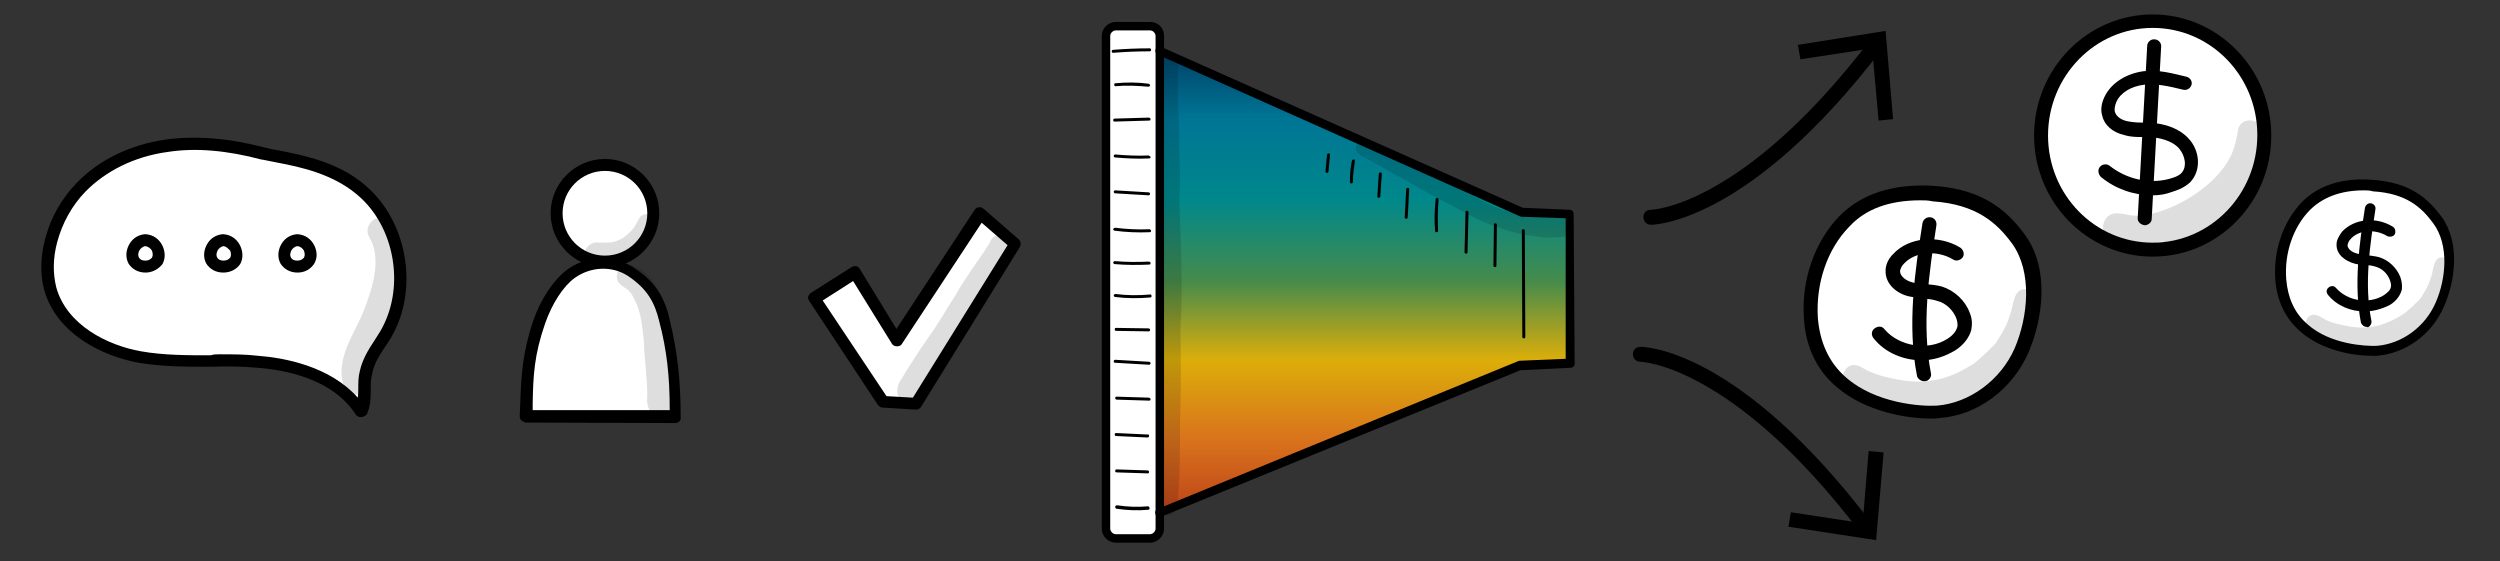 <?xml version="1.0" encoding="utf-8"?>
<!-- Generator: Adobe Illustrator 27.5.0, SVG Export Plug-In . SVG Version: 6.00 Build 0)  -->
<svg version="1.1" id="Layer_1" xmlns="http://www.w3.org/2000/svg" xmlns:xlink="http://www.w3.org/1999/xlink" x="0px" y="0px"
	 viewBox="0 0 501.7 112.6" style="enable-background:new 0 0 501.7 112.6;" xml:space="preserve">
<rect x="0" y="0" width="501.7" height="112.6" fill="#333333" stroke="none"/>
<style type="text/css">
	.st0{fill:#FFFFFF;}
	.st1{opacity:0.129;}
	.st2{fill:url(#SVGID_1_);}
	.st3{fill:url(#SVGID_00000052822236937614936840000004841693549813212570_);}
</style>
<g>
	<g>
		<g>
			<path class="st0" d="M387.9,38.8c-6.4-0.5-13.1,0.7-17.9,5.6c-4.7,4.9-7.1,12.2-6.6,19.2c1.1,17.5,20.1,19.3,25.4,19
				c7.1-0.5,13.8-5.3,16.8-12.3c3.1-7.1,3.7-16.3-0.7-22.4C401.3,42.9,396.8,39.3,387.9,38.8z"/>
			<path d="M387.5,84c-4.7,0-13.1-1.3-19-6.4c-4-3.4-6.2-8.2-6.5-13.9c-0.5-7.6,2.2-15.2,7.1-20.3c4.4-4.5,10.8-6.6,19-6.1l0,0
				c10.2,0.7,14.9,5.3,18.1,9.6c5.3,7,3.7,17.2,0.9,23.8c-3.3,7.5-10.3,12.7-18,13.2C388.5,84,388,84,387.5,84z M385.4,40.2
				c-6.2,0-11,1.7-14.3,5.3c-4.4,4.5-6.7,11.3-6.3,18.2c0.4,5,2.2,9,5.6,12c6,5.3,15.2,5.9,18.3,5.7c6.5-0.5,12.8-5.1,15.6-11.5
				c2.7-6.3,3.6-15.3-0.5-21c-3-4.1-7.1-7.9-16-8.5l0,0C387,40.2,386.1,40.2,385.4,40.2z"/>
		</g>
		<g>
			<path d="M385.6,72.3c-3.6,0-7.3-1.5-9.6-4.4c-0.5-0.6-0.5-1.5,0.2-2s1.5-0.5,2,0.2c2.9,3.4,8.7,4.4,12.6,1.9
				c0.8-0.5,1.7-1.3,2-2.4c0.1-0.5,0-1.1-0.2-1.7c-0.6-1.6-2.1-3.1-3.8-3.5c-0.8-0.3-1.8-0.4-2.8-0.5c-0.9-0.1-1.8-0.2-2.8-0.4
				c-2.4-0.5-4.9-2.4-4.8-5.2c0-1.1,0.5-2.3,1.5-3.3c3.1-3.4,9.1-4,13.5-1.3c0.6,0.4,0.9,1.3,0.5,1.9s-1.3,0.9-1.9,0.5
				c-3.3-2-7.7-1.6-9.9,0.8c-0.4,0.4-0.7,0.9-0.8,1.5c0,1.1,1.3,2,2.6,2.3c0.7,0.2,1.5,0.3,2.4,0.3c1.1,0.1,2.3,0.2,3.4,0.5
				c2.5,0.8,4.7,2.8,5.6,5.3c0.5,1.2,0.5,2.3,0.3,3.4c-0.4,1.5-1.5,3-3.2,4.1C390.2,71.6,388,72.3,385.6,72.3z"/>
		</g>
		<g>
			<path d="M386.1,76.5c-0.6,0-1.3-0.5-1.4-1.1c-2-10.2-0.4-21,1.1-30.6c0.1-0.7,0.8-1.3,1.6-1.2c0.8,0.1,1.3,0.8,1.2,1.6
				c-1.5,9.8-3,19.9-1.1,29.7c0.2,0.7-0.4,1.5-1.1,1.6C386.3,76.5,386.2,76.5,386.1,76.5z"/>
		</g>
		<g class="st1">
			<path d="M407,58.1c-2.9-0.6-2.9,2.8-3.5,4.7c-0.8,2.4-1,2.9-2.7,5.6c-0.3,0.8-4.6,4.6-5,4.8c0.2-0.2,0.9-0.7,0.4-0.3
				c-3,1.9-4.4,2.4-6.3,3c-4.3,1.2-7.4,0.6-10.4,0c-3.2-0.7-3.8-1.2-4.7-1.5c-0.8-0.4-1.5-1-2.3-1.1c-2.5-0.5-3.7,3.2-1.5,4.4
				c1.7,1.1,3.3,2.4,5,3.3c2.5,1.4,5.3,2.2,8.2,2.4c5.3,0.2,10.5-1.6,14.6-5c4.2-3.6,6.4-7.5,8-11.3c0.8-1.8,1.4-3.8,1.7-5.7
				C408.8,60,408.5,58.5,407,58.1z"/>
		</g>
		<g>
			<g>
				<path class="st0" d="M476.2,37.1c-4.9-0.4-10,0.5-13.5,4.3c-3.5,3.7-5.3,9.2-5,14.6c0.9,13.2,15.2,14.6,19.2,14.3
					c5.3-0.4,10.4-4,12.7-9.3c2.3-5.3,2.8-12.4-0.5-17C486.3,40.2,482.9,37.6,476.2,37.1z"/>
				<path d="M475.9,71.4c-3.5,0-9.9-1-14.3-4.9c-3-2.6-4.7-6.2-5-10.5c-0.4-5.8,1.6-11.5,5.3-15.4c3.3-3.4,8.2-5,14.3-4.5l0,0
					c7.7,0.5,11.2,4,13.7,7.3c3.9,5.3,2.8,13,0.6,18c-2.4,5.7-7.8,9.6-13.6,10C476.6,71.4,476.3,71.4,475.9,71.4z M474.4,38.2
					c-4.7,0-8.3,1.4-10.9,4c-3.3,3.4-5.1,8.6-4.7,13.8c0.3,3.7,1.6,6.8,4.3,9.1c4.5,4,11.5,4.4,13.9,4.3c5-0.4,9.7-3.8,11.8-8.7
					c2.1-4.8,2.7-11.6-0.5-15.9c-2.3-3.1-5.3-6-12.1-6.4l0,0C475.6,38.2,474.9,38.2,474.4,38.2z"/>
			</g>
			<g>
				<path d="M474.5,62.5c-2.7,0-5.5-1.1-7.3-3.3c-0.4-0.5-0.4-1.1,0.1-1.5c0.5-0.4,1.1-0.4,1.5,0.1c2.3,2.6,6.5,3.3,9.5,1.5
					c0.6-0.4,1.4-1,1.5-1.7c0.1-0.4,0-0.8-0.2-1.4c-0.5-1.3-1.5-2.3-2.9-2.7c-0.6-0.2-1.4-0.3-2.1-0.3c-0.7-0.1-1.4-0.1-2.1-0.3
					c-1.8-0.5-3.7-1.8-3.6-3.9c0-0.8,0.5-1.7,1.1-2.5c2.4-2.6,6.8-3.1,10.2-1c0.5,0.3,0.6,1,0.4,1.5c-0.3,0.5-1,0.6-1.5,0.4
					c-2.4-1.5-5.8-1.3-7.4,0.6c-0.3,0.3-0.5,0.7-0.6,1.2c0,0.8,1,1.5,2,1.7c0.5,0.2,1.2,0.2,1.8,0.3c0.8,0.1,1.7,0.2,2.5,0.4
					c2,0.6,3.6,2.2,4.3,4c0.3,0.9,0.4,1.7,0.3,2.5c-0.3,1.2-1.1,2.3-2.4,3.1C478,62,476.3,62.5,474.5,62.5z"/>
			</g>
			<g>
				<path d="M474.9,65.6c-0.5,0-0.9-0.4-1.1-0.8c-1.5-7.8-0.3-16,0.8-23.1c0.1-0.5,0.6-1,1.2-0.9s1,0.6,0.9,1.2
					c-1.1,7.3-2.3,15-0.8,22.4c0.1,0.5-0.3,1.2-0.8,1.3C475.1,65.6,475,65.6,474.9,65.6z"/>
			</g>
			<g class="st1">
				<path d="M490.6,51.7c-2.2-0.5-2.2,2.1-2.6,3.5c-0.6,1.8-0.7,2.2-2,4.3c-0.2,0.6-3.4,3.4-3.8,3.6c0.2-0.1,0.6-0.5,0.3-0.2
					c-2.3,1.5-3.4,1.8-4.7,2.3c-3.3,0.9-5.6,0.5-7.9,0c-2.4-0.5-2.9-0.9-3.5-1.2c-0.5-0.3-1.1-0.7-1.7-0.8c-1.9-0.4-2.8,2.4-1.2,3.4
					c1.3,0.8,2.4,1.7,3.8,2.4c1.9,1.1,4,1.6,6.2,1.9c4,0.1,8-1.3,11.1-3.8c3.2-2.7,4.9-5.7,6.1-8.6c0.6-1.4,1-2.9,1.3-4.4
					C492.1,53.2,491.8,52,490.6,51.7z"/>
			</g>
		</g>
		<g>
			<ellipse class="st0" cx="432" cy="27.2" rx="22.5" ry="22.9"/>
		</g>
		<g>
			<path d="M432,51.5c-13.1,0-23.8-10.9-23.8-24.3S418.9,2.9,432,2.9c13.1,0,23.8,10.9,23.8,24.3S445.2,51.5,432,51.5z M432,5.6
				c-11.6,0-21,9.7-21,21.6s9.4,21.5,21,21.5c11.6,0,21-9.7,21-21.6S443.6,5.6,432,5.6z"/>
		</g>
		<g>
			<path d="M432,39.2c-3.8,0-7.5-1.3-10.4-3.7c-0.5-0.5-0.7-1.4-0.2-2c0.5-0.6,1.4-0.7,2-0.2c3.3,2.6,7.8,3.7,11.9,2.6
				c1.1-0.3,1.9-0.6,2.4-1.1c1.3-1.3,0.8-3.6-0.4-5c-1.5-1.7-4.2-2.2-6-2.3c-0.5,0-0.8,0-1.3,0c-1.2,0-2.4,0-3.7-0.4
				c-2.3-0.5-4-2-4.4-3.8c-0.4-1.2-0.2-2.5,0.4-3.8c1.3-2.8,4.3-4.7,7.8-5.2c3.1-0.4,6.1,0.5,8.7,1.1c0.7,0.2,1.2,0.9,1,1.6
				c-0.2,0.7-0.9,1.2-1.7,1c-2.5-0.6-5.3-1.3-7.8-1c-2.6,0.3-4.8,1.6-5.6,3.5c-0.3,0.7-0.4,1.4-0.3,1.9c0.3,1.1,1.5,1.7,2.4,1.9
				c0.9,0.2,2,0.3,3.1,0.3c0.5,0,0.9,0,1.4,0c3.4,0.2,6.2,1.3,7.9,3.2c2.2,2.3,2.7,6.3,0.3,8.8c-1.2,1.1-2.6,1.6-3.6,1.9
				C434.6,39,433.3,39.2,432,39.2z"/>
		</g>
		<g>
			<path d="M430.4,45.2L430.4,45.2c-0.8-0.1-1.5-0.7-1.4-1.5l1.9-34.5c0-0.7,0.7-1.4,1.5-1.3c0.7,0,1.4,0.7,1.3,1.5L431.8,44
				C431.8,44.6,431.1,45.2,430.4,45.2z"/>
		</g>
		<g class="st1">
			<path d="M453.8,25.7c-0.5-1.6-2.9-2.1-4.1-0.8c-0.3,0.4-0.5,0.7-0.6,1.2l0,0c0,0,0,0,0,0.1c0,0.1,0,0.1,0,0.2
				c-0.3,1.4-0.5,2.6-1,3.9c-2.1,5.8-10.3,11.7-17.8,12.9c-3.4,0.3-2.8-0.3-5.8-0.4c-3,0.3-3.4,4.8-0.4,5.5c2.7,0.6,5.5,1,8.3,0.5
				c0.5-0.1,1.1-0.3,1.6-0.4c0.5,1.3,1.9,2.2,3.4,1.7c2.2-0.6,4.3-1.3,6.3-2.4c2-1.5,3.8-3.2,5.3-5.2c0.9-1.2,1.9-2.4,2.7-3.7
				c0.5-0.7,0.7-1.6,0.5-2.4c-0.1-0.4-0.3-0.7-0.5-1c0.3-0.5,0.5-1.1,0.8-1.6c0.8-1.7,1.4-3.5,1.5-5.4
				C454,27.6,454.2,26.6,453.8,25.7z"/>
		</g>
	</g>
	<g>
		<g>
			<path class="st0" d="M229.4,5.2h-4c-1.9,0-3.4,1.5-3.4,3.4v95.9c0,1.9,1.5,3.4,3.4,3.4h4c1.9,0,3.4-1.5,3.4-3.4V8.7
				C232.7,6.8,231.2,5.2,229.4,5.2z"/>
		</g>
		<g>
			<g>
				
					<linearGradient id="SVGID_1_" gradientUnits="userSpaceOnUse" x1="-77.863" y1="280.639" x2="14.807" y2="280.639" gradientTransform="matrix(0 -1 1 0 -6.705 25.133)">
					<stop  offset="1.455549e-03" style="stop-color:#BE4419"/>
					<stop  offset="0.161" style="stop-color:#D9731C"/>
					<stop  offset="0.332" style="stop-color:#DCAE0A"/>
					<stop  offset="0.502" style="stop-color:#468B4B"/>
					<stop  offset="0.678" style="stop-color:#00888B"/>
					<stop  offset="0.854" style="stop-color:#007595"/>
					<stop  offset="1" style="stop-color:#004167"/>
				</linearGradient>
				<polygon class="st2" points="232.7,10.3 305.4,42.6 315.1,43 315.1,73 304.9,73.4 232.7,103 				"/>
			</g>
			<g>
				
					<linearGradient id="SVGID_00000023241669966690870140000004433253312572585366_" gradientUnits="userSpaceOnUse" x1="-77.863" y1="280.639" x2="14.807" y2="280.639" gradientTransform="matrix(0 -1 1 0 -6.705 25.133)">
					<stop  offset="1.455549e-03" style="stop-color:#BE4419"/>
					<stop  offset="0.161" style="stop-color:#D9731C"/>
					<stop  offset="0.332" style="stop-color:#DCAE0A"/>
					<stop  offset="0.502" style="stop-color:#468B4B"/>
					<stop  offset="0.678" style="stop-color:#00888B"/>
					<stop  offset="0.854" style="stop-color:#007595"/>
					<stop  offset="1" style="stop-color:#004167"/>
				</linearGradient>
				<polygon style="fill:url(#SVGID_00000023241669966690870140000004433253312572585366_);" points="232.7,10.3 305.4,42.6 
					315.1,43 315.1,73 304.9,73.4 232.7,103 				"/>
			</g>
		</g>
		<g>
			<path d="M316,73c0,0.5-0.4,0.8-0.8,0.8l-10.1,0.5L233,103.7c-0.5,0.2-0.9,0-1.1-0.5s0-0.9,0.5-1.1l72.2-29.6
				c0.1,0,0.2-0.1,0.3-0.1l9.3-0.4V43.8l-8.8-0.3c-0.1,0-0.2,0-0.4-0.1l-72.6-32.4c-0.5-0.2-0.6-0.7-0.5-1.1
				c0.2-0.4,0.7-0.6,1.1-0.5l72.6,32.3l9.4,0.4c0.5,0,0.8,0.4,0.8,0.8L316,73L316,73z"/>
		</g>
		<g>
			<path d="M233.6,7.2v98.9c0,1.5-1.3,2.8-2.8,2.8h-6.9c-1.5,0-2.8-1.3-2.8-2.8V7.2c0-1.5,1.3-2.8,2.8-2.8h6.9
				C232.4,4.4,233.6,5.6,233.6,7.2z M222.8,106.1c0,0.5,0.5,1.1,1.1,1.1h6.9c0.5,0,1.1-0.5,1.1-1.1V7.2c0-0.5-0.5-1.1-1.1-1.1h-6.9
				c-0.5,0-1.1,0.5-1.1,1.1V106.1z"/>
		</g>
		<g>
			<path class="st0" d="M52.6,30.7c-6.3-1.7-12.9-2.5-19.2-1.6C27,30,20.7,32.7,16.2,37.4c-2.8,2.9-4.9,6.6-6,10.5
				c-0.8,3.3-1.1,6.6-0.2,9.8c2.2,7.6,10.2,12.2,18,13.7c7.8,1.5,15.9,0.5,23.8,1.1s16.3,3.4,20.7,10c1.2-2.4,0.5-5.2,0.9-7.8
				c0.5-2.8,2.4-5.1,3.9-7.5c5.2-8.9,3.4-21.2-4-28.3C66.5,32.5,56.6,31.8,52.6,30.7z"/>
			<path d="M72.4,83.7c-0.4,0-0.8-0.2-1-0.5c-4.7-7.3-14.4-9-19.8-9.4c-3.1-0.3-6.3-0.3-9.4-0.2c-4.7,0-9.6,0-14.4-0.8
				c-7.5-1.4-16.4-5.9-18.9-14.5C8,55,8.1,51.5,9.1,47.8c1.1-4.2,3.3-8,6.3-11.1c4.4-4.6,10.8-7.7,17.9-8.7c6-0.8,12.6-0.3,19.8,1.6
				c0.7,0.2,1.7,0.4,2.9,0.6c5,1,12.6,2.4,18.2,7.8c7.8,7.4,9.7,20.5,4.3,29.7c-0.4,0.6-0.8,1.4-1.3,2c-1.1,1.7-2.2,3.4-2.5,5.3
				C74.4,76,74.4,77,74.4,78c0,1.7,0,3.4-0.8,5.2C73.3,83.4,73,83.7,72.4,83.7L72.4,83.7z M44.1,71.1c2.5,0,5.2,0,7.7,0.3
				c5.3,0.4,14.4,2.1,20,8.4c0.1-0.6,0.1-1.3,0.1-1.9c0-1.1,0-2.3,0.3-3.4c0.5-2.3,1.7-4.3,2.9-6.1c0.4-0.6,0.8-1.3,1.2-1.9
				c4.9-8.3,3.2-20.1-3.8-26.7c-5.2-4.9-12.3-6.3-17-7.2c-1.2-0.2-2.3-0.5-3.1-0.6l0,0c-6.8-1.8-13.1-2.4-18.8-1.5
				c-6.6,0.9-12.4,3.8-16.5,8c-2.7,2.8-4.6,6.3-5.6,10c-0.9,3.3-0.9,6.4-0.2,9.2c2.1,7.5,10.2,11.6,17,12.8c4.5,0.8,9.3,0.8,14,0.8
				C42.8,71.1,43.5,71.1,44.1,71.1z"/>
		</g>
		<g>
			<path class="st0" d="M29.1,48.1c-1.8,0.1-3.2,2.4-2.3,4.1c0.9,1.6,3.6,1.6,4.6,0.1C32.4,50.7,31.1,48.3,29.1,48.1z"/>
			<path d="M29.2,54.7L29.2,54.7c-1.5,0-2.7-0.7-3.4-1.8c-0.6-1.1-0.6-2.5,0.1-3.8s1.9-2,3.2-2.1h0.1c1.5,0.1,2.7,0.9,3.4,2.3
				c0.6,1.3,0.6,2.6,0,3.7C31.8,54,30.6,54.7,29.2,54.7z M29.1,49.4c-0.5,0.1-0.9,0.5-1.1,0.8s-0.4,1-0.1,1.5
				c0.3,0.5,0.8,0.6,1.3,0.6c0.5,0,1-0.2,1.3-0.6c0.2-0.4,0.2-0.8,0-1.4C30.2,49.8,29.6,49.4,29.1,49.4z"/>
		</g>
		<g>
			<path class="st0" d="M44.8,48.1c-1.8,0.1-3.2,2.4-2.3,4.1c0.9,1.6,3.6,1.6,4.6,0.1C48.1,50.7,46.8,48.3,44.8,48.1z"/>
			<path d="M44.8,54.7L44.8,54.7c-1.5,0-2.7-0.7-3.4-1.8c-0.6-1.1-0.6-2.5,0.1-3.8c0.7-1.3,1.9-2,3.2-2.1h0.1
				c1.5,0.1,2.7,0.9,3.4,2.3c0.6,1.3,0.6,2.6,0,3.7C47.5,54,46.3,54.7,44.8,54.7z M44.8,49.4c-0.5,0.1-0.9,0.5-1.1,0.8
				c-0.2,0.4-0.4,1-0.1,1.5c0.3,0.5,0.8,0.6,1.3,0.6s1-0.2,1.3-0.6c0.2-0.4,0.2-0.8,0-1.4C45.7,49.8,45.3,49.4,44.8,49.4z"/>
		</g>
		<g>
			<path class="st0" d="M59.6,48.1c-1.8,0.1-3.2,2.4-2.3,4.1c0.9,1.6,3.6,1.6,4.6,0.1C63,50.7,61.7,48.3,59.6,48.1z"/>
			<path d="M59.7,54.7L59.7,54.7c-1.5,0-2.7-0.7-3.4-1.8c-0.6-1.1-0.6-2.5,0.1-3.8c0.7-1.3,1.9-2,3.2-2.1h0.1
				c1.5,0.1,2.7,0.9,3.4,2.3c0.6,1.3,0.6,2.6-0.1,3.7C62.3,54,61.2,54.7,59.7,54.7z M59.6,49.4c-0.5,0.1-0.9,0.5-1.1,0.8
				c-0.2,0.4-0.4,1-0.1,1.5c0.3,0.5,0.8,0.6,1.3,0.6c0.5,0,1-0.2,1.3-0.6c0.2-0.4,0.2-0.8,0-1.4C60.7,49.8,60.2,49.4,59.6,49.4z"/>
		</g>
		<g>
			<circle class="st0" cx="121.4" cy="42.8" r="9.7"/>
			<path d="M121.4,53.7c-6,0-10.9-4.9-10.9-10.9s4.9-10.9,10.9-10.9c6,0,10.9,4.9,10.9,10.9S127.4,53.7,121.4,53.7z M121.4,34.3
				c-4.7,0-8.5,3.8-8.5,8.5c0,4.7,3.8,8.5,8.5,8.5s8.5-3.8,8.5-8.5S126.1,34.3,121.4,34.3z"/>
		</g>
		<g>
			<path class="st0" d="M105.6,83.6c0.3-6.6,0.1-11.5,2.7-18.9c1.2-3.4,3.4-7.4,6.3-9.6c3.4-2.6,8.3-2.9,12-0.5
				c4.3,2.7,5.9,5.7,6.9,9.8c1.6,6.7,2.1,12.3,2.1,19.2H105.6z"/>
			<path d="M135.5,84.9L135.5,84.9l-29.9-0.1c-0.4,0-0.6-0.2-0.9-0.4c-0.3-0.2-0.4-0.5-0.4-0.9c0-0.9,0.1-1.7,0.1-2.5
				c0.2-5.4,0.4-10.1,2.6-16.6c1.5-4.4,4.1-8.2,6.7-10.2c3.9-2.9,9.2-3.2,13.3-0.6c4.1,2.6,6.3,5.6,7.4,10.6
				c1.5,6.2,2.2,11.9,2.2,19.6C136.7,84.3,136.2,84.9,135.5,84.9z M106.9,82.3h27.5c0-6.9-0.6-12.1-2.1-17.8
				c-0.9-3.7-2.3-6.5-6.4-9.2c-3.2-2-7.4-1.8-10.6,0.5c-2.3,1.7-4.5,5.1-5.9,9.1c-2.2,6.3-2.4,10.5-2.5,16
				C106.9,81.5,106.9,81.9,106.9,82.3z"/>
		</g>
		<g>
			<polygon class="st0" points="171.6,54.7 163.4,59.8 177.2,80.7 183.8,81.1 203.7,48.9 196.7,42.8 180,68.3 			"/>
			<path d="M183.8,82.2L183.8,82.2l-6.6-0.4c-0.4,0-0.7-0.2-1-0.5l-13.8-20.9c-0.2-0.3-0.3-0.6-0.2-0.9c0.1-0.3,0.3-0.6,0.5-0.7
				l8.2-5.2c0.3-0.2,0.6-0.2,0.9-0.2c0.4,0.1,0.5,0.3,0.7,0.5l7.4,12.1l15.7-23.9c0.2-0.3,0.5-0.5,0.8-0.5c0.4-0.1,0.7,0.1,1,0.3
				l7,6.1c0.5,0.4,0.5,1.1,0.3,1.5l-19.9,32.2C184.6,82,184.2,82.2,183.8,82.2z M177.9,79.5l5.3,0.3l19-30.6l-5.2-4.5L181,69
				c-0.2,0.4-0.6,0.5-1,0.5c-0.5,0-0.8-0.2-1-0.5l-7.8-12.6l-6.1,3.9L177.9,79.5z"/>
		</g>
		<g>
			<path d="M231,10c0,0.2-0.1,0.3-0.3,0.3c-2.4,0-4.9,0.1-7.3,0.3c-0.2,0-0.3-0.1-0.3-0.3s0.1-0.3,0.3-0.3c2.4-0.2,4.9-0.3,7.3-0.3
				C230.9,9.7,231,9.8,231,10L231,10z"/>
		</g>
		<g>
			<path d="M230.8,17.1C230.8,17.1,230.8,17.2,230.8,17.1c0,0.2-0.2,0.3-0.4,0.3c-2.2-0.2-4.4-0.3-6.5-0.1c-0.2,0-0.3-0.1-0.3-0.3
				s0.1-0.3,0.3-0.3c2.2-0.2,4.4-0.2,6.6,0.1C230.7,16.9,230.8,17,230.8,17.1z"/>
		</g>
		<g>
			<path d="M230.9,23.9c0,0.2-0.1,0.3-0.3,0.3l-6.9,0.2c-0.2,0-0.3-0.1-0.3-0.3c0-0.2,0.1-0.3,0.3-0.3l6.9-0.2
				C230.7,23.7,230.9,23.7,230.9,23.9L230.9,23.9z"/>
		</g>
		<g>
			<path d="M230.9,31.5c0,0.2-0.1,0.3-0.3,0.3c-2.3,0.1-4.5,0-6.8-0.2c-0.2,0-0.3-0.2-0.3-0.3c0-0.2,0.2-0.3,0.3-0.3
				c2.3,0.2,4.5,0.3,6.7,0.2C230.7,31.3,230.9,31.4,230.9,31.5L230.9,31.5z"/>
		</g>
		<g>
			<path d="M230.8,38.9L230.8,38.9c0,0.2-0.2,0.3-0.3,0.3l-6.7-0.4c-0.2,0-0.3-0.2-0.3-0.3c0-0.2,0.2-0.3,0.3-0.3l6.7,0.4
				C230.7,38.6,230.8,38.8,230.8,38.9z"/>
		</g>
		<g>
			<path d="M231,46.3c0,0.2-0.1,0.3-0.3,0.3c-2.4,0.1-4.7,0-7-0.3c-0.2,0-0.3-0.2-0.3-0.3c0-0.1,0.2-0.3,0.4-0.3
				c2.3,0.3,4.6,0.4,6.9,0.3C230.8,46.1,231,46.1,231,46.3L231,46.3z"/>
		</g>
		<g>
			<path d="M230.9,52.8c0,0.2-0.1,0.3-0.3,0.3c-2.3,0.1-4.6,0.1-6.9-0.1c-0.2,0-0.3-0.2-0.3-0.3c0-0.2,0.2-0.3,0.3-0.3
				c2.3,0.2,4.5,0.2,6.8,0.1C230.7,52.5,230.9,52.6,230.9,52.8L230.9,52.8z"/>
		</g>
		<g>
			<path d="M231.1,59.4c0,0.2-0.1,0.3-0.3,0.3c-2.4,0.2-4.6,0.2-7-0.1c-0.2,0-0.3-0.2-0.3-0.3c0-0.2,0.2-0.3,0.4-0.3
				c2.3,0.3,4.6,0.3,6.9,0.1C230.9,59,231.1,59.2,231.1,59.4L231.1,59.4z"/>
		</g>
		<g>
			<path d="M230.8,66.2L230.8,66.2c0,0.2-0.1,0.3-0.3,0.3l-6.5-0.1c-0.2,0-0.3-0.1-0.3-0.3l0,0c0-0.2,0.1-0.3,0.3-0.3l6.5,0.1
				C230.6,65.9,230.8,66,230.8,66.2z"/>
		</g>
		<g>
			<path d="M230.9,72.9L230.9,72.9c0,0.2-0.2,0.3-0.3,0.3l-6.8-0.4c-0.2,0-0.3-0.1-0.3-0.3s0.2-0.3,0.3-0.3l6.8,0.4
				C230.7,72.6,230.9,72.7,230.9,72.9z"/>
		</g>
		<g>
			<path d="M230.9,80.1L230.9,80.1c0,0.2-0.1,0.3-0.3,0.3l-6.5-0.2c-0.2,0-0.3-0.2-0.3-0.3c0-0.2,0.1-0.3,0.3-0.3l6.5,0.2
				C230.8,79.9,230.9,80,230.9,80.1z"/>
		</g>
		<g>
			<path d="M230.6,87.5L230.6,87.5c0,0.2-0.2,0.3-0.3,0.3l-6.3-0.3c-0.2,0-0.3-0.1-0.3-0.3c0-0.2,0.1-0.3,0.3-0.3l6.3,0.3
				C230.5,87.1,230.6,87.3,230.6,87.5z"/>
		</g>
		<g>
			<path d="M230.6,94.7L230.6,94.7c0,0.2-0.1,0.3-0.3,0.3l-6.2-0.2c-0.2,0-0.3-0.1-0.3-0.3s0.1-0.3,0.3-0.3l6.2,0.2
				C230.5,94.4,230.6,94.6,230.6,94.7z"/>
		</g>
		<g>
			<path d="M230.7,102c0,0.2-0.1,0.3-0.3,0.3c-2.1,0.2-4.2,0.1-6.3-0.2c-0.2,0-0.3-0.2-0.3-0.4c0-0.2,0.2-0.3,0.4-0.3
				c2,0.3,4.1,0.4,6.2,0.2C230.5,101.6,230.7,101.8,230.7,102L230.7,102z"/>
		</g>
		<g>
			<path d="M306.1,67.6c0,0.2-0.1,0.3-0.3,0.3c-0.2,0-0.3-0.1-0.3-0.3l-0.1-21.3c0-0.2,0.1-0.3,0.3-0.3c0.2,0,0.3,0.1,0.3,0.3
				L306.1,67.6L306.1,67.6z"/>
		</g>
		<g>
			<path d="M300.4,45.1L300.4,45.1l-0.1,8.2c0,0.2-0.1,0.3-0.3,0.3s-0.3-0.2-0.3-0.3l0.1-8.2c0-0.2,0.1-0.3,0.3-0.3
				C300.2,44.8,300.4,44.9,300.4,45.1z"/>
		</g>
		<g>
			<path d="M294.7,42.6L294.7,42.6l-0.2,8c0,0.2-0.1,0.3-0.3,0.3s-0.3-0.2-0.3-0.3l0.2-8c0-0.2,0.1-0.3,0.3-0.3
				S294.7,42.4,294.7,42.6z"/>
		</g>
		<g>
			<path d="M288.7,40.1L288.7,40.1c-0.2,2.1-0.2,4.1-0.1,6.2c0,0.2-0.1,0.3-0.3,0.3c-0.2,0-0.3-0.1-0.3-0.3
				c-0.2-2.1-0.1-4.2,0.1-6.3c0-0.2,0.2-0.3,0.4-0.3C288.6,39.8,288.7,39.9,288.7,40.1z"/>
		</g>
		<g>
			<path d="M282.8,38L282.8,38l-0.3,5.6c0,0.2-0.2,0.3-0.3,0.3c-0.2,0-0.3-0.2-0.3-0.3l0.3-5.6c0-0.2,0.2-0.3,0.3-0.3
				C282.7,37.7,282.8,37.8,282.8,38z"/>
		</g>
		<g>
			<path d="M277.3,34.9L277.3,34.9l-0.3,4.5c0,0.2-0.2,0.3-0.3,0.3c-0.2,0-0.3-0.1-0.3-0.3l0.3-4.5c0-0.2,0.2-0.3,0.3-0.3
				C277.2,34.6,277.3,34.7,277.3,34.9z"/>
		</g>
		<g>
			<path d="M271.9,32.3L271.9,32.3c-0.2,1.4-0.4,2.8-0.4,4.2l0,0c0,0.2-0.1,0.3-0.3,0.3c-0.2,0-0.3-0.1-0.3-0.3
				c0-1.4,0.1-2.8,0.4-4.2c0-0.2,0.2-0.3,0.4-0.3C271.8,32,271.9,32.1,271.9,32.3z"/>
		</g>
		<g>
			<path d="M266.9,31.1L266.9,31.1l-0.3,3.3c0,0.2-0.2,0.3-0.3,0.3c-0.2,0-0.3-0.2-0.3-0.3l0.3-3.3c0-0.2,0.2-0.3,0.3-0.3
				C266.8,30.7,266.9,30.9,266.9,31.1z"/>
		</g>
		<g class="st1">
			<path d="M272.3,30.5c0.7,0.9,2,1.2,3,1.9c3.2,1.9,6.4,3.5,9.6,5.4c3.3,1.8,6.5,3.5,9.9,5.3c2.7,1.5,5.6,2.5,8.5,3.4
				c2.6,0.7,3.8,0.7,5.4,1c1.1,0.2,2.2,0.2,3.3,0.1c0.7-0.1,1.5,0.1,2.1-0.2c2.1-0.8,1.5-4.1-0.8-4.1c-5.3,0.3-8.3,0.1-13.4-1.8
				c-0.6-0.3-5.3-2.6-7.3-3.6c-3.4-1.8-7.1-3.4-10.4-5.4c-2.5-1.4-5.2-2.6-7.7-4C273.1,27.6,271.5,29.2,272.3,30.5z"/>
		</g>
		<g class="st1">
			<path d="M232.9,13L232.9,13c0,0.1,0,0.2,0.1,0.3v0.1c-0.1,2.1,0.1,4.3,0,6.3c0,4.4,0.4,8.7,0.3,13c0.1,3.4-0.3,6.6-0.2,10
				c0,6.2,0.2,12.2,0.1,18.3c-0.4,5.5-0.1,11.1-0.3,16.6c0.1,4.4-0.1,8.8-0.4,13.2c0,4.3-0.4,7.4-0.6,10.4c0.1,2.9,4.4,3,4.4,0
				c0.5-5.3,0.5-10.7,0.5-16c0.2-6.4,0.2-12.9,0.1-19.3c0.5-8.2,0.1-16.3-0.2-24.4c-0.1-1.7,0.1-3.4,0.1-5.1c0-2.5-0.1-5.1-0.2-7.6
				c0.2-3.7-0.3-7.4-0.2-11.2c0-1.6,0-3.4,0-5c0-0.3,0-0.2,0,0c0.2-1.1-0.7-2.2-1.8-2.1C233.4,10.6,232.5,11.9,232.9,13z"/>
		</g>
		<g class="st1">
			<path d="M80.7,50.4c-0.2-1.5-0.7-2.9-1.3-4.3c-0.4-0.6-0.6-1.5-1.3-1.9c-2.3-1.8-5.4,1-4,3.4c2.2,3.7,1.4,8.8-1.5,15.7
				c-1.4,3.2-3.4,6.2-3.9,9.6c-0.5,2.4,0,7,3.4,6.2c1.5-0.4,2.2-1.9,1.8-3.4c-0.1-0.6-0.2-0.2,0-1.9c0.7-1.9,0-1,2.5-5.3
				c1.7-3.1,3.3-6.3,3.7-9.9C80.7,56,81.1,53.2,80.7,50.4z"/>
		</g>
		<g class="st1">
			<path d="M131.7,43.9c-0.6-1.1-2.3-1.3-3.2-0.4c-0.8,1.1-0.3,0.7-1.3,2.2c-0.6,0.8-1.4,1.5-2.4,2.2c-1.6,0.7-1.6,0.8-4.4,0.8
				c-3.7-0.6-4.4,4.9-0.6,5.1c3.3,0.3,6.4-0.8,8.7-3.1c1.5-1.2,2.5-2.7,3.2-4.4C132,45.4,132.2,44.6,131.7,43.9z"/>
		</g>
		<g class="st1">
			<path d="M135.7,80.4c0-0.1,0-0.1,0-0.2c0,0,0,0,0-0.2c-0.3-2.2-0.1-4.3-0.2-6.4c-0.4-4-0.7-8-1.9-11.8c-1.1-3.4-2.8-6.9-6.3-8.4
				c-2.6-1.5-5,2.4-2.4,4c1.4,1,1.1,0.7,1.6,1.3c0.1,0.1,0.2,0.3,0.3,0.4c1.7,2.9,2,5.3,2.4,9.2c0.1,3.7,0.7,7.4,0.7,11.2
				c-0.2,1.5,0.2,3.4,1.8,3.9C133.6,84.3,136,82.5,135.7,80.4z"/>
		</g>
		<g class="st1">
			<path d="M202,47.6c-0.6-0.5-1.6-0.5-2.4-0.2c-0.5,0.3-0.8,0.8-1.1,1.5c-0.4,0.6-0.8,1.3-1.2,1.9c-0.6,0.8-4.1,5.8-5.4,8.2
				c-2,3.1-3.8,6.3-6,9.3c-1.5,2.1-2.8,4.3-4.2,6.4c-0.5,1.1-1.5,2-1.6,3.3c-0.5,2.9,3.6,4.4,5.1,1.7c4.9-8.3,9.8-16.5,14.6-24.8
				c1.1-2.1,0.8-1.8,1.8-3.7c0-0.1,0.1-0.1,0.1-0.1c0.1-0.1,0.2-0.2,0.4-0.4C203.1,50,203,48.3,202,47.6z"/>
		</g>
	</g>
	<g>
		<g>
			<path d="M331.3,45.1c-0.8,0-1.5-0.6-1.5-1.5s0.6-1.5,1.5-1.5c0.2,0,18.5-0.6,44.1-34.2c0.5-0.6,1.5-0.8,2.1-0.3
				c0.6,0.5,0.8,1.5,0.3,2.1C351.1,44.7,332.1,45.1,331.3,45.1z"/>
			<g>
				<polygon points="379.9,23.9 377,24.2 375.7,9.7 361.3,11.9 360.8,9 378.4,6.2 				"/>
			</g>
		</g>
		<g>
			<path d="M374.5,107.3c-0.5,0-0.9-0.2-1.2-0.5c-25.6-33.6-43.9-34.2-44.1-34.2c-0.8,0-1.5-0.6-1.5-1.5s0.6-1.5,1.5-1.5
				s19.8,0.4,46.4,35.4c0.5,0.6,0.4,1.5-0.3,2.1C375.2,107.3,374.9,107.3,374.5,107.3z"/>
			<g>
				<polygon points="358.9,105.7 359.4,102.8 373.8,105 375,90.5 378,90.8 376.5,108.4 				"/>
			</g>
		</g>
	</g>
</g>
</svg>
